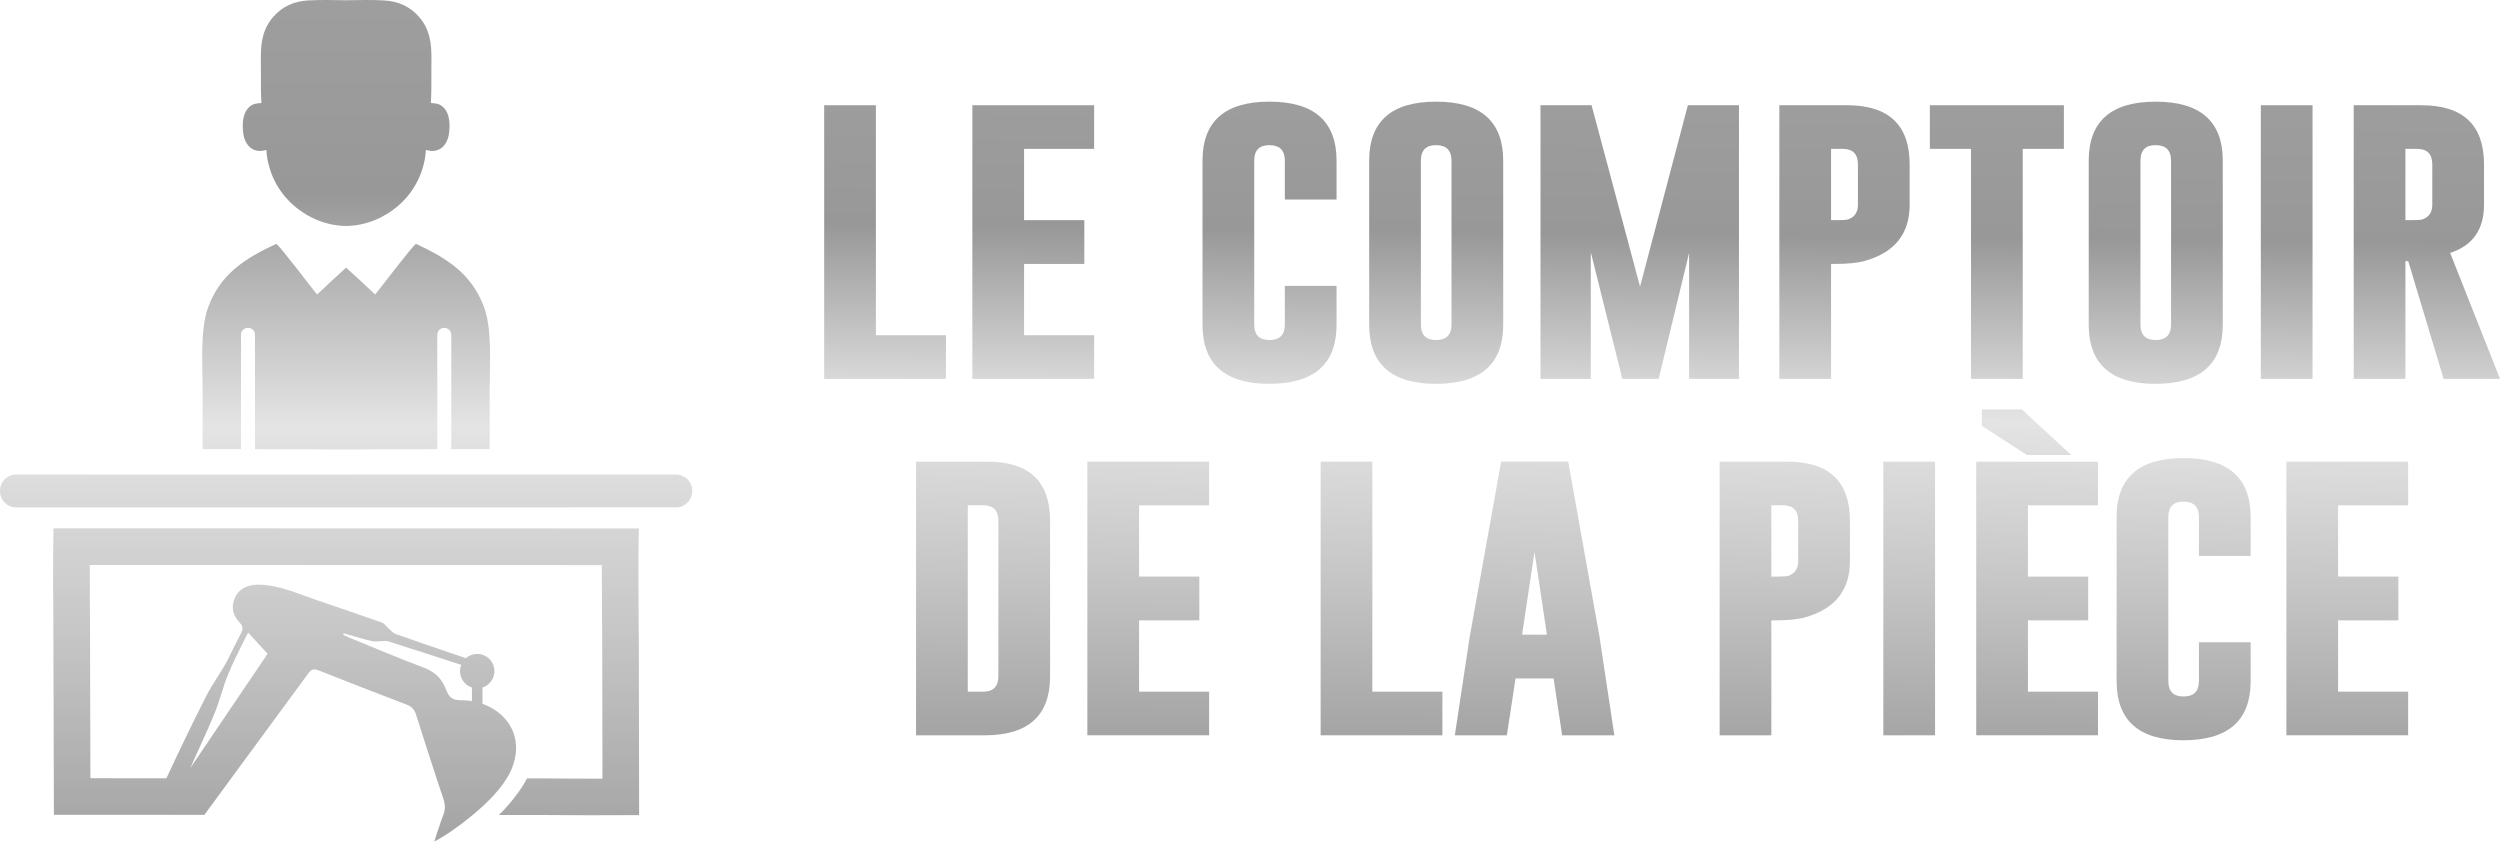 <?xml version="1.0" encoding="UTF-8"?>
<svg id="Calque_2" data-name="Calque 2" xmlns="http://www.w3.org/2000/svg" xmlns:xlink="http://www.w3.org/1999/xlink" viewBox="0 0 1763.36 593.58">
  <defs>
    <style>
      .cls-1 {
        fill: url(#linear-gradient-8);
      }

      .cls-2 {
        fill: url(#linear-gradient-7);
      }

      .cls-3 {
        fill: url(#linear-gradient-5);
      }

      .cls-4 {
        fill: url(#linear-gradient-6);
      }

      .cls-5 {
        fill: url(#linear-gradient-9);
      }

      .cls-6 {
        fill: url(#linear-gradient-4);
      }

      .cls-7 {
        fill: url(#linear-gradient-3);
      }

      .cls-8 {
        fill: url(#linear-gradient-2);
      }

      .cls-9 {
        fill: url(#linear-gradient);
      }

      .cls-10 {
        fill: url(#linear-gradient-10);
      }

      .cls-11 {
        fill: url(#linear-gradient-11);
      }

      .cls-12 {
        fill: url(#linear-gradient-12);
      }

      .cls-13 {
        fill: url(#linear-gradient-13);
      }

      .cls-14 {
        fill: url(#linear-gradient-19);
      }

      .cls-15 {
        fill: url(#linear-gradient-14);
      }

      .cls-16 {
        fill: url(#linear-gradient-21);
      }

      .cls-17 {
        fill: url(#linear-gradient-20);
      }

      .cls-18 {
        fill: url(#linear-gradient-22);
      }

      .cls-19 {
        fill: url(#linear-gradient-23);
      }

      .cls-20 {
        fill: url(#linear-gradient-15);
      }

      .cls-21 {
        fill: url(#linear-gradient-16);
      }

      .cls-22 {
        fill: url(#linear-gradient-17);
      }

      .cls-23 {
        fill: url(#linear-gradient-18);
      }

      .cls-24 {
        fill: url(#linear-gradient-24);
      }
    </style>
    <linearGradient id="linear-gradient" x1="244.13" y1="2.32" x2="244.13" y2="587.04" gradientUnits="userSpaceOnUse">
      <stop offset="0" stop-color="#9e9e9e"/>
      <stop offset=".23" stop-color="#989898"/>
      <stop offset=".51" stop-color="#e4e4e4"/>
      <stop offset=".76" stop-color="#c6c6c6"/>
      <stop offset="1" stop-color="#a5a5a5"/>
    </linearGradient>
    <linearGradient id="linear-gradient-2" x1="244.13" y1="2.32" x2="244.13" y2="587.04" xlink:href="#linear-gradient"/>
    <linearGradient id="linear-gradient-3" x1="244.13" y1="2.32" x2="244.13" y2="587.04" xlink:href="#linear-gradient"/>
    <linearGradient id="linear-gradient-4" x1="244.13" y1="2.32" x2="244.13" y2="587.04" xlink:href="#linear-gradient"/>
    <linearGradient id="linear-gradient-5" x1="244.13" y1="2.32" x2="244.13" y2="587.04" xlink:href="#linear-gradient"/>
    <linearGradient id="linear-gradient-6" x1="625.69" y1="53.52" x2="620.15" y2="511.73" gradientUnits="userSpaceOnUse">
      <stop offset="0" stop-color="#9e9e9e"/>
      <stop offset=".23" stop-color="#989898"/>
      <stop offset=".51" stop-color="#e4e4e4"/>
      <stop offset=".76" stop-color="#c6c6c6"/>
      <stop offset="1" stop-color="#a5a5a5"/>
    </linearGradient>
    <linearGradient id="linear-gradient-7" x1="730.18" y1="54.78" x2="724.64" y2="512.99" xlink:href="#linear-gradient-6"/>
    <linearGradient id="linear-gradient-8" x1="896.84" y1="56.8" x2="891.3" y2="515.01" xlink:href="#linear-gradient-6"/>
    <linearGradient id="linear-gradient-9" x1="1014.37" y1="58.22" x2="1008.83" y2="516.43" xlink:href="#linear-gradient-6"/>
    <linearGradient id="linear-gradient-10" x1="1157.91" y1="59.96" x2="1152.37" y2="518.17" xlink:href="#linear-gradient-6"/>
    <linearGradient id="linear-gradient-11" x1="1301.59" y1="61.69" x2="1296.05" y2="519.9" xlink:href="#linear-gradient-6"/>
    <linearGradient id="linear-gradient-12" x1="1408.8" y1="62.99" x2="1403.26" y2="521.2" xlink:href="#linear-gradient-6"/>
    <linearGradient id="linear-gradient-13" x1="1521.84" y1="64.36" x2="1516.3" y2="522.57" xlink:href="#linear-gradient-6"/>
    <linearGradient id="linear-gradient-14" x1="1614.17" y1="65.48" x2="1608.63" y2="523.69" xlink:href="#linear-gradient-6"/>
    <linearGradient id="linear-gradient-15" x1="1713.02" y1="66.67" x2="1707.48" y2="524.88" xlink:href="#linear-gradient-6"/>
    <linearGradient id="linear-gradient-16" x1="697.6" y1="54.39" x2="692.05" y2="512.6" xlink:href="#linear-gradient-6"/>
    <linearGradient id="linear-gradient-17" x1="814.33" y1="55.8" x2="808.79" y2="514.01" xlink:href="#linear-gradient-6"/>
    <linearGradient id="linear-gradient-18" x1="978.85" y1="57.79" x2="973.31" y2="516" xlink:href="#linear-gradient-6"/>
    <linearGradient id="linear-gradient-19" x1="1087.96" y1="59.11" x2="1082.42" y2="517.32" xlink:href="#linear-gradient-6"/>
    <linearGradient id="linear-gradient-20" x1="1262.51" y1="61.22" x2="1256.97" y2="519.43" xlink:href="#linear-gradient-6"/>
    <linearGradient id="linear-gradient-21" x1="1350.99" y1="62.29" x2="1345.45" y2="520.5" xlink:href="#linear-gradient-6"/>
    <linearGradient id="linear-gradient-22" x1="1441.19" y1="63.38" x2="1435.65" y2="521.59" xlink:href="#linear-gradient-6"/>
    <linearGradient id="linear-gradient-23" x1="1544.54" y1="64.63" x2="1539" y2="522.84" xlink:href="#linear-gradient-6"/>
    <linearGradient id="linear-gradient-24" x1="1659.93" y1="66.03" x2="1654.39" y2="524.24" xlink:href="#linear-gradient-6"/>
  </defs>
  <g id="Layer_2" data-name="Layer 2">
    <g>
      <g>
        <path class="cls-9" d="M176.72,104.22c2.46,1.92,5.48,2.58,8.54,2.11.87-.13,1.74-.32,2.6-.56.05.93.14,1.87.24,2.8.1.92.23,1.86.38,2.78.15.92.33,1.83.52,2.75.2.91.42,1.82.66,2.73.24.9.51,1.79.78,2.69.29.88.59,1.77.92,2.65.33.87.68,1.74,1.05,2.6.38.85.77,1.71,1.19,2.54.42.83.85,1.67,1.3,2.49.45.81.92,1.62,1.43,2.41.49.8,1.01,1.58,1.54,2.34.53.77,1.09,1.53,1.65,2.27.57.73,1.16,1.47,1.77,2.17.61.71,1.23,1.41,1.87,2.08.64.68,1.3,1.35,1.97,2,.68.66,1.36,1.28,2.07,1.89,10.33,8.97,23.33,14.28,36.93,14.42,13.6-.14,26.6-5.46,36.93-14.42.71-.62,1.39-1.24,2.07-1.89.67-.64,1.33-1.31,1.97-2,.64-.67,1.26-1.38,1.87-2.08.61-.71,1.2-1.44,1.77-2.17.57-.75,1.12-1.5,1.65-2.27.53-.76,1.05-1.54,1.54-2.34.51-.8.97-1.6,1.43-2.41.45-.82.88-1.65,1.3-2.49.42-.83.81-1.69,1.19-2.54.37-.86.72-1.73,1.05-2.6.33-.88.63-1.77.92-2.65.28-.9.54-1.79.78-2.69.24-.91.45-1.82.66-2.73.19-.92.37-1.83.52-2.75.15-.92.28-1.86.38-2.78.1-.93.19-1.87.24-2.8.86.24,1.73.43,2.6.56,3.06.47,6.07-.19,8.54-2.11,3.31-2.59,4.76-6.67,5.23-10.72.63-5.46.49-12.55-3.22-16.94-2.77-3.26-5.66-3.68-9.66-3.9.49-7.35.34-14.79.37-22.15.04-14.41,1.29-27.29-8.92-38.88-6.39-7.25-14.75-10.76-24.31-11.32-8.89-.53-17.95-.24-26.89-.13-8.94-.11-18-.4-26.89.13-9.56.56-17.92,4.07-24.31,11.32-10.21,11.58-8.95,24.46-8.92,38.88.03,7.36-.13,14.8.37,22.15-4,.23-6.9.64-9.66,3.9-3.71,4.38-3.85,11.48-3.22,16.94.47,4.05,1.92,8.13,5.23,10.72Z"/>
        <path class="cls-8" d="M341.38,216.57c-8.66-23.58-26.38-34.51-47.96-44.57-2.65,1.49-24.89,31.08-28.82,35.73-6.68-6.45-13.62-12.67-20.47-18.95-6.86,6.28-13.79,12.49-20.47,18.95-3.93-4.65-26.17-34.24-28.82-35.73-21.57,10.07-39.29,20.99-47.96,44.57-5.86,15.95-4,40.78-3.98,58.01v42.21h27.08v-80.61c0-2.73,2.21-4.94,4.94-4.94,1.35,0,2.59.56,3.49,1.45.88.88,1.44,2.12,1.44,3.49v80.59h.08v.08c21.38-.06,42.79.18,64.21.24,21.42-.06,42.83-.3,64.21-.24v-.08h.08v-80.59c0-1.36.56-2.6,1.44-3.49.9-.9,2.13-1.45,3.49-1.45,2.73,0,4.94,2.21,4.94,4.94v80.59h27.08s0-42.2,0-42.2c.03-17.23,1.88-42.06-3.98-58.01Z"/>
      </g>
      <path class="cls-7" d="M488.25,345.88c-.14-6.22-5.23-11.19-11.45-11.19l-274.94.05H67.56c-18.71.02-37.43-.13-56.14-.02-6.35.03-11.47,5.2-11.42,11.54,0,.1,0,.19,0,.29.05,6.29,5.17,11.36,11.46,11.36l465.34-.05c6.42,0,11.58-5.29,11.45-11.71,0-.09,0-.18,0-.26Z"/>
      <path class="cls-6" d="M450.57,453.48c-.04-26.87-.6-53.86.02-80.74l-412.87-.1c-.53,24.24-.1,48.55-.07,72.8l.36,129.26,53.7.02h13.58s38.86.04,38.86.04c6.31-8.61,12.63-17.22,18.95-25.83,18.15-24.67,36.32-49.33,54.41-74.03,2.18-2.98,3.92-3.38,7.27-2.05,20.59,8.19,41.23,16.23,61.94,24.08,3.81,1.45,5.68,3.73,6.87,7.49,4.7,14.91,9.48,29.76,14.35,44.59,1.61,4.88,3.22,9.76,4.85,14.63,1.28,3.82,1.4,7.21-.05,10.98-.02.06-.05.14-.07.2-2.26,5.9-4.1,11.98-6.37,18.74,7.33-3.64,17.86-11.03,27.14-18.74,8.93-7.44,17.92-16.01,24.07-25.95,7.27-11.73,9.36-26.32,1.48-38.32-4.35-6.62-11.13-11.44-18.66-14.14v-11.51c3.94-1.28,6.99-4.49,8.02-8.53.25-.96.38-1.97.38-3.01,0-.8-.07-1.57-.22-2.32-1.08-5.58-6-9.8-11.9-9.8-3.06,0-5.87,1.13-7.99,3.01l-6.91-2.36-9.59-3.27-13.05-4.46c-6.75-2.32-13.49-4.69-20.23-7.07-1.59-.57-2.85-2.1-4.21-3.28-1.82-1.57-3.3-4.02-5.39-4.75-14.81-5.15-29.61-10.28-44.46-15.3-13.6-4.59-28.1-11.34-42.66-11.36-7.32-.01-13.77,2.68-16.66,9.78-2.71,6.62-.93,12.27,3.74,17.12,2.37,2.47,2.3,4.51.79,7.34-3.11,5.78-5.9,11.73-8.83,17.62-4.56,9.17-10.96,17.46-15.53,26.38-9.85,19.21-19.11,38.73-28.27,58.29h-13.58s-40.01-.02-40.01-.02l-.28-103.52c-.01-7.21-.05-14.47-.1-21.74-.05-8.29-.1-16.71-.09-25.15l361.18.09c-.01,10.21.06,20.37.14,30.34.06,8.2.12,16.42.14,24.61l.17,95.68h-3.07c-13.27,0-26.77-.07-40.17-.21h-10.01c-.3.61-.63,1.23-.96,1.84-.91,1.64-1.89,3.25-3.01,4.94-2.53,3.86-5.63,7.87-9.72,12.62-1.87,2.16-3.97,4.34-6.11,6.43h29.55c23.12.22,46.24.26,69.37.09l-.22-121.43ZM242.45,446.7c6.54,1.86,13.05,3.9,19.66,5.46,2.51.59,5.26.06,7.91.05,1.18-.01,2.46-.28,3.53.05,9.11,2.91,18.24,5.85,27.46,8.82l5.41,1.75,11.95,3.87,6.94,2.24c-.54,1.38-.84,2.88-.84,4.44,0,5.4,3.52,9.97,8.4,11.55v9.57c-1.86-.31-3.73-.49-5.58-.54-2.14-.06-4.33.05-6.41-.52-4.05-1.08-5.3-4.76-6.76-8.25-3.09-7.4-8.01-11.6-15.5-14.39-17.65-6.6-34.99-14.03-52.44-21.13-1.39-.58-2.73-1.29-4.1-1.94.11-.33.23-.68.36-1.02ZM139.93,529.03l.73-1.62c1.09-2.45,2.2-4.88,3.31-7.32l1.82-4.03c2.13-4.77,4.22-9.56,6.14-14.4,3.28-8.31,5.35-17.11,8.69-25.38,3.42-8.49,7.74-16.59,11.68-24.85.73-1.51,1.56-2.98,2.74-5.23,4.94,5.39,9.24,10.06,13.71,14.93-10.44,15.43-20.81,30.76-31.14,46.03l-18.96,28.04-4.5,6.65,5.78-12.81Z"/>
      <line class="cls-3" x1="244.85" y1="454.16" x2="243.4" y2="453.67"/>
    </g>
    <g>
      <g>
        <path class="cls-4" d="M581.33,267.24V74.22h36.48v162.24h49.41v30.78h-85.89Z"/>
        <path class="cls-2" d="M685.84,74.22h85.89v30.78h-49.41v50.28h42.5v30.89h-42.5v50.28h49.41v30.78h-85.89V74.22Z"/>
        <path class="cls-1" d="M942.73,229.01c0,27.75-15.78,41.67-47.33,41.74-31.48,0-47.22-13.91-47.22-41.74v-115.68c0-27.75,15.74-41.63,47.22-41.63s47.33,13.88,47.33,41.63v27.39h-36.48v-27.39c0-7.23-3.58-10.88-10.74-10.95h-.22c-7.08,0-10.63,3.65-10.63,10.95v115.68c0,7.23,3.58,10.85,10.74,10.85s10.85-3.62,10.85-10.85v-27.39h36.48v27.39Z"/>
        <path class="cls-5" d="M1060.28,229.01c0,27.75-15.78,41.67-47.33,41.74-31.48,0-47.22-13.91-47.22-41.74v-115.68c0-27.75,15.74-41.63,47.22-41.63s47.33,13.88,47.33,41.63v115.68ZM1023.8,113.32c0-7.23-3.58-10.88-10.74-10.95h-.22c-7.08,0-10.63,3.65-10.63,10.95v115.68c0,7.23,3.58,10.85,10.74,10.85s10.85-3.62,10.85-10.85v-115.68Z"/>
        <path class="cls-10" d="M1156.79,202.17l33.74-127.95h36.04v193.03h-35.17v-88.84l-21.47,88.84h-25.63l-22.24-89.39v89.39h-35.49V74.22h36.04l34.18,127.95Z"/>
        <path class="cls-11" d="M1255.05,74.22h47.87c29.36.07,44.04,13.99,44.04,41.74v28.48c0,20.38-10.48,33.56-31.44,39.55-5.04,1.46-12.27,2.19-21.69,2.19h-2.3v81.07h-36.48V74.22ZM1291.53,105v50.28h4.38c3.94,0,6.5-.18,7.67-.55,4.6-1.61,6.9-5.04,6.9-10.3v-28.48c0-7.3-3.58-10.95-10.74-10.95h-8.22Z"/>
        <path class="cls-12" d="M1455.75,74.22v30.78h-29.03v162.24h-36.48V105h-29.03v-30.78h94.54Z"/>
        <path class="cls-13" d="M1567.82,229.01c0,27.75-15.78,41.67-47.33,41.74-31.48,0-47.22-13.91-47.22-41.74v-115.68c0-27.75,15.74-41.63,47.22-41.63s47.33,13.88,47.33,41.63v115.68ZM1531.34,113.32c0-7.23-3.58-10.88-10.74-10.95h-.22c-7.08,0-10.63,3.65-10.63,10.95v115.68c0,7.23,3.58,10.85,10.74,10.85s10.85-3.62,10.85-10.85v-115.68Z"/>
        <path class="cls-15" d="M1594.66,74.22h36.48v193.03h-36.48V74.22Z"/>
        <path class="cls-20" d="M1660.17,74.22h47.87c29.36.07,44.04,13.99,44.04,41.74v28.48c0,17.45-7.96,28.77-23.88,33.96l35.17,88.84h-39.77l-24.98-83.04h-1.97v83.04h-36.48V74.22ZM1696.65,105v50.28h4.38c3.94,0,6.5-.18,7.67-.55,4.6-1.61,6.9-5.04,6.9-10.3v-28.48c0-7.3-3.58-10.95-10.74-10.95h-8.22Z"/>
      </g>
      <g>
        <path class="cls-21" d="M646.13,325.62h50.5c29.36.07,44.04,13.99,44.04,41.74v109.66c0,27.68-15.3,41.56-45.9,41.63h-48.64v-193.03ZM682.61,356.4v131.46h10.85c7.16,0,10.74-3.62,10.74-10.85v-109.66c0-7.3-3.58-10.95-10.74-10.95h-10.85Z"/>
        <path class="cls-22" d="M766.96,325.62h85.89v30.78h-49.41v50.28h42.5v30.89h-42.5v50.28h49.41v30.78h-85.89v-193.03Z"/>
        <path class="cls-23" d="M931.5,518.65v-193.03h36.48v162.24h49.41v30.78h-85.89Z"/>
        <path class="cls-14" d="M1128.25,449.41l10.41,69.23h-36.81l-6.03-40.09h-26.84l-6.13,40.09h-36.7l10.41-68.91,22.24-124.12h47.33l22.13,123.79ZM1091.11,447.66l-8.76-58.39-8.76,58.39h17.53Z"/>
        <path class="cls-17" d="M1212.93,325.62h47.87c29.36.07,44.04,13.99,44.04,41.74v28.48c0,20.38-10.48,33.56-31.44,39.55-5.04,1.46-12.27,2.19-21.69,2.19h-2.3v81.07h-36.48v-193.03ZM1249.41,356.4v50.28h4.38c3.94,0,6.5-.18,7.67-.55,4.6-1.61,6.9-5.04,6.9-10.3v-28.48c0-7.3-3.58-10.95-10.74-10.95h-8.22Z"/>
        <path class="cls-16" d="M1328.4,325.62h36.48v193.03h-36.48v-193.03Z"/>
        <path class="cls-18" d="M1393.91,325.62h85.89v30.78h-49.41v50.28h42.5v30.89h-42.5v50.28h49.41v30.78h-85.89v-193.03ZM1397.85,288.81h28.26l34.84,32.1h-31.33l-31.77-20.6v-11.5Z"/>
        <path class="cls-19" d="M1587.48,480.41c0,27.75-15.78,41.67-47.33,41.74-31.48,0-47.22-13.91-47.22-41.74v-115.68c0-27.75,15.74-41.63,47.22-41.63s47.33,13.88,47.33,41.63v27.39h-36.48v-27.39c0-7.23-3.58-10.88-10.74-10.95h-.22c-7.08,0-10.63,3.65-10.63,10.95v115.68c0,7.23,3.58,10.85,10.74,10.85s10.85-3.62,10.85-10.85v-27.39h36.48v27.39Z"/>
        <path class="cls-24" d="M1612.68,325.62h85.89v30.78h-49.41v50.28h42.5v30.89h-42.5v50.28h49.41v30.78h-85.89v-193.03Z"/>
      </g>
    </g>
  </g>
</svg>